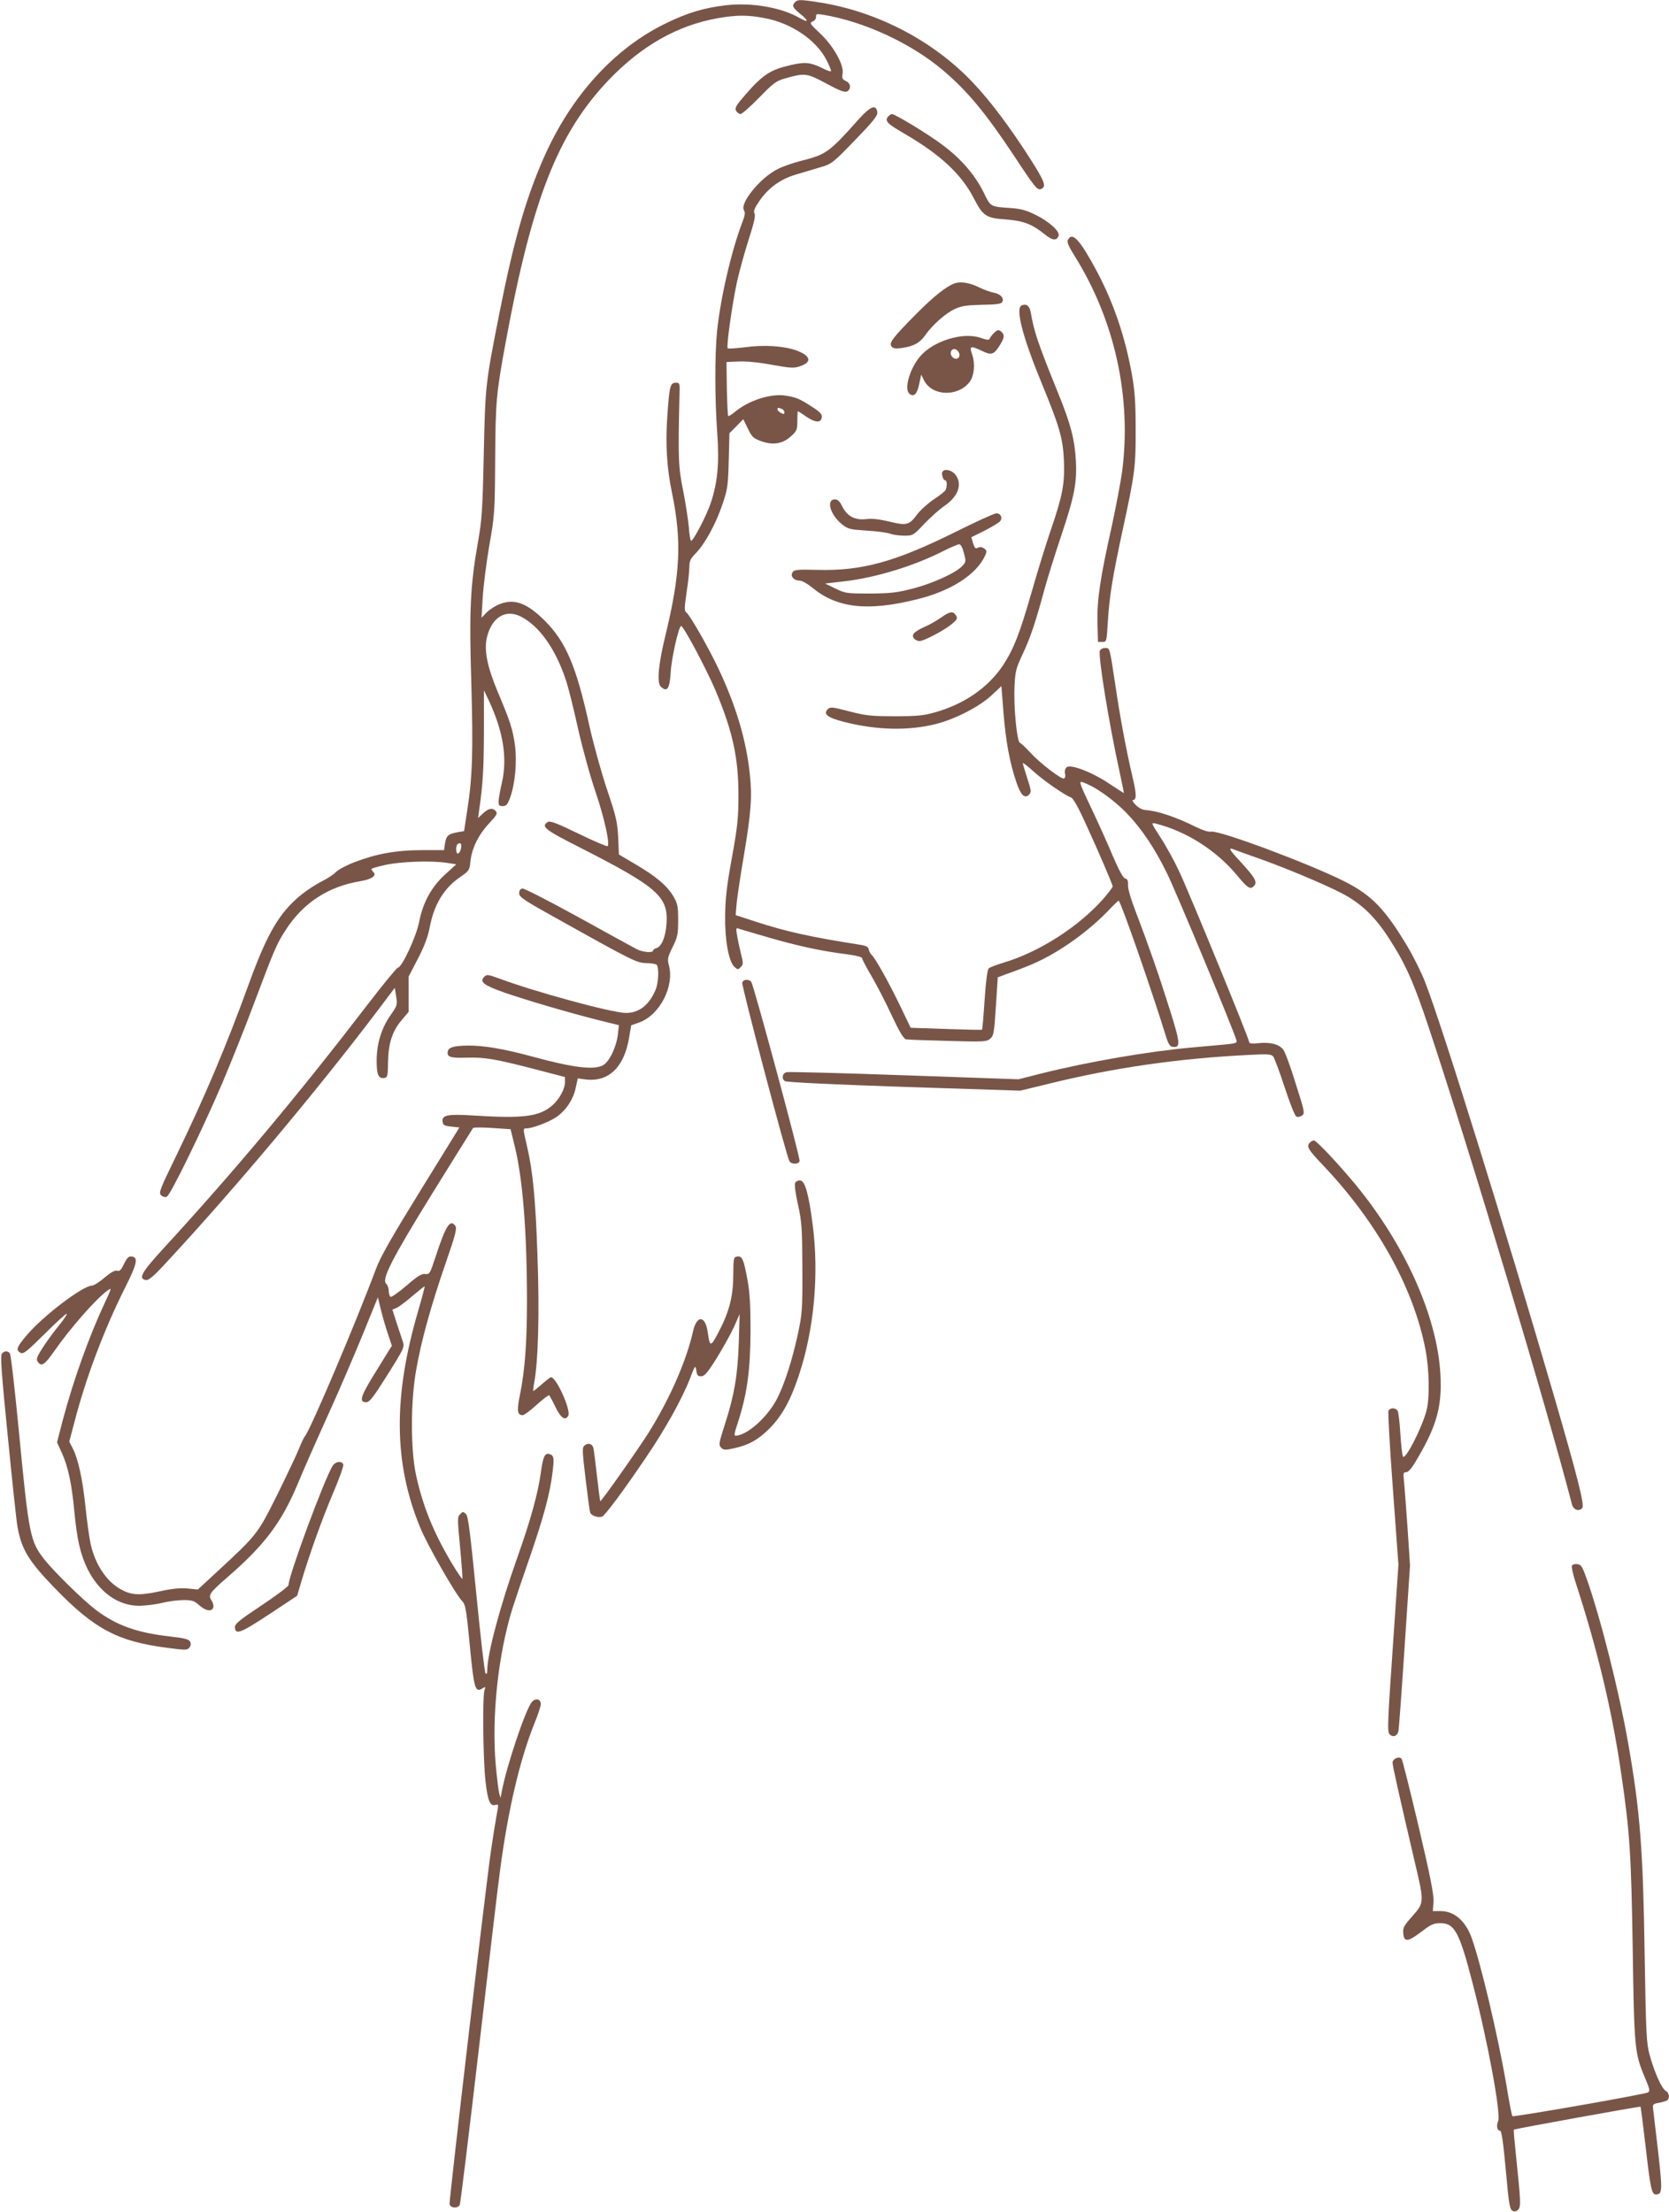 <?xml version="1.0" standalone="no"?>
<!DOCTYPE svg PUBLIC "-//W3C//DTD SVG 20010904//EN"
 "http://www.w3.org/TR/2001/REC-SVG-20010904/DTD/svg10.dtd">
<svg version="1.0" xmlns="http://www.w3.org/2000/svg"
 width="966pt" height="1280pt" viewBox="0 0 966 1280"
 preserveAspectRatio="xMidYMid meet">
<g transform="translate(0,1280) scale(0.1,-0.1)"
fill="#795548" stroke="none">
<path d="M4602 12788 c-20 -20 -14 -33 28 -67 53 -42 51 -56 -2 -25 -106 61
-275 90 -423 74 -129 -15 -224 -43 -351 -105 -301 -146 -551 -423 -708 -781
-104 -237 -172 -476 -255 -894 -82 -415 -82 -418 -91 -820 -7 -327 -11 -380
-34 -510 -44 -248 -51 -397 -38 -814 11 -393 7 -541 -24 -738 l-18 -118 -36
-6 c-55 -10 -67 -20 -74 -64 l-6 -40 -128 0 c-148 0 -264 -21 -391 -70 -47
-18 -95 -44 -107 -57 -12 -13 -48 -37 -80 -53 -33 -16 -86 -51 -119 -77 -127
-103 -198 -223 -305 -518 -133 -366 -255 -653 -422 -998 -93 -191 -100 -209
-86 -224 9 -9 24 -13 33 -9 21 8 206 387 323 661 49 116 133 325 185 465 116
308 128 337 182 420 100 155 246 250 429 280 66 11 98 32 78 52 -7 7 -12 15
-12 19 0 3 37 14 83 24 89 19 257 25 350 12 l58 -9 -64 -58 c-80 -73 -129
-163 -151 -275 -16 -84 -100 -265 -123 -265 -6 0 -85 -96 -174 -212 -400 -521
-765 -958 -1182 -1412 -130 -142 -149 -177 -101 -184 15 -2 47 25 120 105 393
423 872 995 1214 1447 l105 139 8 -50 c8 -48 6 -53 -33 -109 -53 -76 -80 -165
-80 -264 0 -82 11 -105 47 -98 16 3 18 15 19 93 2 108 25 180 82 245 l37 44 0
102 0 102 53 102 c37 71 58 126 68 178 26 138 82 230 177 296 52 36 55 39 60
92 8 75 47 154 108 219 43 46 50 57 39 70 -18 22 -42 18 -74 -12 l-29 -27 7
50 c21 147 26 231 27 449 l0 240 31 -65 c82 -178 105 -329 73 -470 -10 -41
-18 -88 -19 -105 -1 -26 3 -30 24 -30 20 0 27 8 42 47 29 79 41 206 29 302
-13 96 -28 141 -100 312 -61 146 -80 240 -63 314 28 119 110 168 200 120 105
-55 197 -186 256 -362 14 -40 46 -167 71 -282 26 -115 71 -279 101 -366 51
-150 85 -302 71 -317 -4 -3 -80 29 -168 72 -125 61 -165 76 -178 68 -42 -26
-19 -44 184 -147 448 -228 513 -284 503 -439 -5 -79 -29 -136 -59 -144 -10 -3
-19 -9 -19 -14 0 -15 -59 -10 -93 7 -18 9 -170 93 -339 186 -169 93 -315 168
-325 166 -12 -2 -18 -12 -18 -28 0 -22 27 -40 240 -158 426 -238 440 -244 498
-246 29 0 55 -5 59 -11 13 -18 9 -104 -7 -142 -38 -91 -98 -137 -176 -135 -81
2 -524 122 -732 200 -64 23 -70 24 -85 8 -28 -28 -2 -48 114 -89 128 -45 392
-122 553 -162 l113 -28 -6 -55 c-9 -73 -50 -158 -86 -177 -55 -29 -173 -14
-415 52 -158 43 -278 63 -365 62 -82 -1 -114 -10 -118 -33 -7 -33 14 -40 106
-37 106 3 163 -6 395 -66 l177 -46 0 -29 c0 -40 -32 -99 -73 -135 -75 -65
-166 -77 -453 -59 -155 10 -188 3 -182 -37 2 -18 11 -23 50 -27 l47 -5 -223
-361 c-169 -274 -232 -384 -259 -455 -118 -316 -378 -928 -411 -969 -7 -8 -23
-42 -36 -75 -13 -33 -70 -153 -126 -267 -115 -229 -113 -227 -354 -450 l-105
-97 -60 6 c-42 4 -91 -1 -163 -17 -118 -25 -164 -22 -228 15 -80 47 -142 141
-169 257 -8 35 -21 131 -30 215 -17 163 -42 278 -74 341 l-20 39 30 114 c68
261 172 536 295 781 68 135 75 171 37 176 -18 3 -27 -6 -45 -42 -17 -36 -26
-45 -40 -40 -13 4 -36 -9 -73 -40 -29 -25 -62 -46 -72 -46 -53 0 -283 -175
-378 -287 -59 -69 -65 -87 -36 -102 16 -9 36 7 140 110 67 67 125 119 127 116
3 -3 -15 -31 -41 -63 -26 -31 -68 -88 -93 -126 -36 -55 -44 -73 -35 -86 21
-35 40 -23 98 60 91 131 242 303 307 349 26 19 25 16 -18 -76 -90 -193 -180
-445 -240 -671 l-34 -131 29 -64 c35 -78 56 -174 71 -334 16 -167 35 -248 75
-332 68 -138 180 -218 305 -216 36 1 94 8 130 17 36 9 91 16 122 16 50 0 62
-4 91 -30 38 -33 71 -39 81 -14 4 9 -1 27 -9 41 -22 32 -13 45 98 141 207 180
306 311 397 527 47 112 78 183 205 465 48 107 127 291 175 408 l87 214 18 -74
c10 -40 28 -103 41 -140 l22 -66 -89 -144 c-92 -147 -104 -183 -60 -183 20 0
40 26 124 159 94 150 99 160 89 190 -6 17 -22 66 -36 109 l-25 78 22 9 c12 4
54 35 92 68 39 33 71 59 73 57 1 -1 -15 -64 -37 -139 -146 -497 -143 -881 10
-1254 40 -100 207 -391 244 -428 19 -19 24 -47 44 -255 24 -251 31 -276 72
-251 19 12 20 12 13 -10 -12 -39 -8 -407 6 -526 13 -117 27 -148 60 -137 16 5
16 1 4 -62 -7 -38 -22 -131 -33 -208 -30 -206 -242 -2017 -239 -2040 4 -24 47
-28 59 -5 4 8 53 409 109 890 56 481 112 958 126 1060 46 341 112 622 195 831
22 53 39 105 39 117 0 30 -31 37 -52 12 -37 -45 -146 -370 -174 -518 l-7 -37
-8 28 c-4 16 -13 90 -20 165 -24 282 14 638 98 907 14 44 59 177 100 295 79
229 117 369 131 490 10 82 8 96 -15 104 -28 11 -40 -12 -52 -101 -17 -125 -59
-278 -139 -503 -98 -276 -172 -554 -172 -646 0 -18 -3 -25 -10 -18 -5 5 -29
211 -53 457 -36 363 -47 451 -60 465 -16 15 -18 15 -34 -1 -16 -16 -16 -27 0
-193 9 -98 15 -179 13 -181 -2 -2 -27 34 -55 80 -110 183 -173 337 -213 520
-32 148 -32 429 1 610 29 168 85 369 170 616 58 167 67 203 56 217 -30 41 -55
1 -115 -182 -31 -95 -34 -100 -59 -97 -20 3 -44 -11 -108 -67 -46 -39 -87 -68
-93 -65 -5 3 -10 19 -10 34 0 16 -7 34 -14 41 -30 24 30 141 267 525 126 203
232 373 235 377 4 4 54 4 112 0 l105 -7 22 -89 c48 -191 73 -498 73 -906 0
-240 -12 -399 -40 -539 -20 -97 -16 -121 16 -121 7 0 44 27 80 60 37 33 69 58
73 55 3 -4 20 -34 36 -68 31 -64 57 -81 74 -50 17 32 -69 222 -100 223 -3 0
-27 -18 -52 -40 -25 -22 -47 -40 -50 -40 -2 0 -1 19 4 43 24 122 32 408 20
732 -11 337 -27 496 -61 643 -24 102 -24 102 -2 102 34 0 132 37 173 66 55 38
98 103 111 168 l12 55 45 -6 c134 -16 223 70 252 241 l12 72 47 17 c118 42
205 210 171 332 -9 35 -7 45 22 104 29 59 32 74 32 156 0 80 -3 95 -27 137
-37 62 -99 115 -218 185 l-98 58 -4 100 c-5 89 -12 120 -66 280 -33 99 -79
266 -102 370 -74 337 -134 479 -255 601 -103 103 -176 131 -260 99 -25 -9 -59
-31 -77 -48 l-31 -32 7 119 c4 65 21 200 38 299 31 176 32 193 34 497 2 336 6
381 60 675 153 833 303 1214 598 1523 190 198 398 316 632 357 109 19 172 19
271 0 154 -29 298 -127 357 -243 14 -28 26 -56 26 -62 0 -6 -21 0 -47 14 -71
35 -102 39 -184 20 -119 -27 -162 -54 -264 -171 -55 -63 -63 -77 -55 -94 6
-10 18 -19 26 -19 8 0 56 42 107 94 80 83 99 97 147 111 118 34 128 33 242
-28 79 -43 107 -53 121 -46 25 14 21 48 -7 60 -21 10 -24 17 -19 44 8 50 -54
161 -132 233 -58 55 -61 59 -41 68 12 5 20 17 19 27 -1 16 4 18 40 12 240 -40
509 -165 694 -321 144 -122 250 -251 411 -494 121 -184 136 -202 157 -194 33
13 23 41 -61 173 -116 182 -232 337 -334 444 -226 239 -548 408 -880 462 -115
18 -132 19 -148 3z m-1932 -4882 c0 -22 -11 -46 -21 -46 -10 0 -12 43 -2 53
11 12 23 8 23 -7z"/>
<path d="M4973 12113 c-176 -197 -189 -206 -337 -244 -44 -11 -105 -32 -134
-47 -100 -49 -222 -198 -196 -239 8 -13 6 -30 -9 -68 -64 -167 -127 -440 -147
-634 -13 -134 -13 -391 1 -583 13 -176 3 -288 -37 -408 -24 -73 -101 -220
-114 -220 -4 0 -10 35 -13 78 -4 42 -18 138 -33 212 -28 138 -30 187 -21 560
2 63 1 65 -22 65 -32 0 -37 -21 -49 -200 -11 -159 -2 -296 27 -435 58 -280 49
-471 -38 -829 -40 -164 -50 -271 -27 -294 37 -36 52 -14 58 83 5 86 48 272 61
267 16 -5 146 -250 198 -372 99 -235 133 -389 133 -605 0 -135 -5 -182 -38
-365 -30 -162 -38 -238 -39 -335 -2 -143 21 -266 54 -296 18 -16 21 -17 36 -1
16 16 16 21 0 84 -9 38 -19 85 -22 107 -6 35 -4 38 12 31 10 -3 86 -26 170
-50 168 -49 311 -80 451 -97 58 -8 92 -16 92 -24 0 -6 24 -52 53 -101 29 -49
82 -151 117 -227 47 -100 70 -138 85 -141 11 -2 120 -6 241 -9 205 -6 224 -5
244 12 21 17 24 31 34 187 l11 169 40 15 c143 51 200 76 280 122 111 64 230
156 314 243 35 37 65 66 66 64 16 -16 196 -534 271 -778 15 -50 25 -66 40 -68
48 -7 47 17 -15 214 -64 204 -121 367 -196 564 -29 75 -48 138 -46 158 1 25
-3 35 -17 38 -12 4 -35 46 -72 132 -29 70 -86 196 -126 280 -64 134 -70 152
-51 146 68 -21 179 -98 259 -181 85 -88 161 -201 232 -346 53 -107 386 -908
403 -969 4 -13 -6 -17 -59 -22 -34 -3 -119 -11 -188 -17 -262 -23 -609 -83
-885 -152 l-130 -33 -660 23 c-363 13 -670 21 -682 18 -25 -6 -31 -36 -10 -52
7 -6 293 -20 687 -33 l675 -22 165 40 c377 93 752 147 1161 167 107 6 127 4
138 -9 7 -9 37 -88 66 -177 29 -89 59 -165 67 -170 9 -5 22 -3 34 5 17 13 16
21 -37 186 -29 96 -62 184 -72 196 -24 31 -75 44 -142 37 -40 -4 -55 -2 -55 6
0 20 -347 865 -405 988 -29 62 -78 151 -109 198 -54 83 -55 85 -28 79 177 -44
352 -155 473 -301 62 -75 77 -84 99 -58 18 22 3 47 -82 140 -68 73 -73 85 -26
65 13 -5 70 -26 128 -46 151 -53 381 -149 485 -203 112 -58 192 -134 274 -261
96 -148 144 -256 230 -515 239 -718 683 -2196 829 -2760 8 -33 41 -45 60 -22
14 17 -26 176 -169 667 -278 953 -640 2118 -740 2375 -21 55 -68 149 -103 208
-129 216 -207 297 -366 377 -206 103 -722 296 -770 287 -15 -3 -49 8 -92 29
-108 54 -216 91 -286 96 -20 1 -42 13 -59 30 -15 15 -22 28 -16 28 22 0 22 33
-2 133 -36 153 -73 350 -100 536 -33 218 -31 211 -59 211 -13 0 -27 -7 -30
-16 -11 -29 52 -418 113 -696 15 -71 27 -128 26 -128 -1 0 -38 24 -82 53 -99
67 -225 116 -249 97 -9 -9 -13 -22 -10 -36 4 -13 1 -26 -5 -29 -13 -9 -142 90
-199 153 -25 27 -50 51 -57 53 -17 6 -37 211 -31 327 4 87 9 105 45 182 46 97
77 189 127 375 20 72 63 210 96 308 79 235 94 313 87 442 -7 123 -30 212 -103
391 -116 286 -140 357 -158 466 -7 38 -25 52 -52 41 -39 -15 4 -181 116 -453
103 -250 122 -316 128 -447 5 -133 -7 -200 -80 -412 -27 -80 -76 -238 -108
-351 -69 -240 -103 -326 -165 -421 -86 -128 -221 -222 -391 -271 -67 -19 -103
-23 -234 -23 -138 0 -167 3 -264 28 -100 26 -110 27 -125 13 -28 -29 -2 -49
95 -74 189 -48 372 -52 531 -12 111 28 251 100 321 165 l58 54 12 -152 c13
-163 36 -291 74 -402 26 -77 48 -99 74 -74 14 15 13 23 -10 95 -14 43 -26 82
-26 87 0 5 26 -15 58 -44 57 -53 187 -143 221 -154 12 -4 41 -55 81 -143 80
-174 160 -361 160 -372 0 -5 -23 -35 -50 -67 -143 -164 -373 -312 -581 -374
-41 -12 -79 -27 -86 -33 -8 -7 -17 -74 -24 -181 -6 -94 -13 -172 -15 -174 -1
-2 -95 0 -208 4 l-205 7 -64 133 c-68 140 -138 264 -161 288 -8 7 -16 22 -18
33 -2 14 -15 21 -48 26 -291 46 -424 75 -609 135 l-113 37 6 71 c4 38 22 160
41 270 43 256 49 345 35 475 -21 197 -78 389 -179 605 -56 120 -168 316 -188
330 -13 9 -12 25 1 117 9 58 16 124 16 147 0 34 6 48 38 80 52 54 116 170 153
281 30 87 33 108 37 254 l4 159 40 40 40 41 27 -55 c23 -48 32 -56 76 -72 69
-25 125 -16 173 28 34 31 37 38 37 89 0 31 1 56 3 56 2 0 23 -13 47 -30 48
-33 80 -38 89 -15 9 25 -2 38 -62 76 -68 43 -83 49 -142 59 -86 15 -218 -27
-299 -96 -17 -14 -34 -24 -36 -22 -3 3 -6 74 -8 159 l-2 154 70 3 c43 2 118
-5 192 -19 107 -19 128 -21 162 -9 72 23 65 60 -17 91 -74 27 -189 35 -303 19
-50 -6 -93 -9 -97 -6 -9 10 26 257 54 386 14 63 45 174 68 246 31 96 40 137
33 149 -7 13 0 30 29 73 52 75 121 125 208 151 39 12 103 31 141 42 69 20 73
23 203 157 107 111 132 142 130 162 -6 48 -39 36 -105 -37z m-449 -1679 c9 -3
16 -13 16 -20 0 -12 -4 -12 -20 -4 -11 6 -20 15 -20 20 0 12 3 12 24 4z"/>
<path d="M5140 12125 c-21 -25 -5 -41 97 -100 207 -121 326 -232 398 -370 54
-105 71 -117 187 -125 103 -8 151 -27 226 -87 43 -35 67 -38 79 -8 9 25 -53
82 -132 121 -55 27 -87 36 -145 40 -119 8 -116 6 -156 89 -49 100 -130 195
-236 274 -81 62 -277 181 -296 181 -5 0 -15 -7 -22 -15z"/>
<path d="M6181 11412 c-7 -13 3 -36 41 -97 231 -371 328 -816 273 -1242 -9
-65 -36 -206 -59 -313 -68 -304 -87 -430 -84 -561 l3 -114 25 0 c25 0 25 1 32
115 9 151 28 264 87 538 70 323 75 362 74 582 0 153 -5 221 -22 314 -38 215
-106 414 -201 593 -99 185 -143 234 -169 185z"/>
<path d="M5528 11161 c-48 -16 -122 -74 -225 -178 -136 -137 -159 -168 -143
-188 10 -12 24 -14 59 -9 67 9 106 30 136 74 41 59 119 128 172 152 39 18 69
22 157 24 77 1 111 5 116 15 14 22 -8 48 -48 55 -20 4 -57 17 -83 30 -54 27
-105 36 -141 25z"/>
<path d="M5751 10871 c-10 -10 -20 -24 -23 -31 -3 -9 -15 -8 -53 5 -102 35
-273 -18 -349 -107 -60 -70 -95 -190 -62 -217 25 -21 45 -1 56 56 l12 55 16
-33 c47 -93 198 -97 265 -8 26 36 32 104 14 157 -18 50 -10 53 57 21 53 -26
68 -22 101 30 28 45 31 61 13 79 -16 16 -25 15 -47 -7z m-202 -110 c16 -28
-13 -51 -36 -28 -18 18 -11 47 11 47 9 0 20 -9 25 -19z"/>
<path d="M5455 10070 c-8 -13 4 -50 16 -50 10 0 12 -30 3 -54 -3 -8 -34 -33
-68 -55 -34 -23 -78 -62 -97 -87 -46 -63 -61 -67 -160 -43 -58 14 -99 19 -134
15 -66 -8 -112 16 -140 73 -14 29 -26 41 -42 41 -53 0 -29 -88 40 -144 35 -28
45 -30 145 -37 59 -3 120 -12 135 -18 16 -6 52 -11 80 -11 51 0 53 1 117 69
36 37 87 83 113 101 83 55 110 129 66 184 -21 26 -62 35 -74 16z"/>
<path d="M5527 9720 c-347 -172 -539 -225 -796 -218 -116 3 -135 1 -144 -14
-14 -22 7 -48 40 -48 15 0 45 -17 72 -39 144 -120 319 -141 606 -70 198 48
346 143 397 254 11 24 10 29 -6 41 -13 9 -24 10 -36 4 -14 -7 -19 -3 -28 26
l-10 35 77 38 c42 22 83 46 89 54 17 20 4 47 -22 46 -11 0 -119 -49 -239 -109z
m52 -121 c13 -48 12 -52 -10 -75 -37 -40 -174 -102 -289 -131 -89 -23 -126
-27 -245 -28 -134 0 -142 1 -200 29 l-60 29 114 13 c184 22 402 89 571 175 41
21 82 38 91 39 10 0 19 -16 28 -51z"/>
<path d="M5447 9226 c-26 -18 -69 -43 -96 -54 -60 -27 -78 -46 -61 -67 7 -8
21 -15 32 -15 26 0 145 63 189 100 28 24 32 31 23 47 -17 28 -35 26 -87 -11z"/>
<path d="M4296 7114 c-6 -15 255 -1002 273 -1034 11 -20 55 -19 59 1 4 20
-266 1020 -280 1037 -15 17 -45 15 -52 -4z"/>
<path d="M7582 6188 c-22 -22 -12 -40 74 -130 313 -329 525 -710 594 -1066 23
-119 26 -283 6 -357 -27 -101 -123 -288 -136 -264 -4 8 -11 68 -15 134 -4 66
-11 126 -17 133 -15 17 -45 15 -52 -4 -3 -8 8 -212 26 -452 l32 -437 -33 -483
c-30 -436 -32 -485 -18 -499 20 -20 45 -10 51 19 3 13 19 233 36 491 l31 467
-15 228 c-9 125 -18 246 -21 270 -4 36 -2 42 14 42 13 0 34 25 66 81 111 189
142 301 132 484 -18 335 -204 750 -490 1098 -101 122 -228 257 -242 257 -6 0
-16 -5 -23 -12z"/>
<path d="M4603 5956 c-6 -10 0 -58 16 -129 22 -102 24 -135 25 -367 1 -241 -1
-262 -26 -381 -33 -151 -76 -285 -118 -369 -50 -99 -153 -198 -224 -216 -32
-8 -32 -8 0 90 49 155 67 292 68 511 0 152 -4 224 -18 300 -22 119 -30 137
-59 133 -21 -3 -22 -8 -23 -113 -1 -125 -26 -215 -92 -338 -40 -73 -43 -72
-56 15 -14 97 -64 98 -85 2 -39 -172 -135 -390 -256 -584 -68 -107 -276 -402
-281 -398 -1 2 -10 68 -19 148 -9 80 -18 152 -21 162 -7 23 -29 29 -49 14 -16
-12 -16 -23 4 -193 12 -100 24 -189 27 -197 7 -18 46 -31 69 -23 17 7 124 150
251 338 111 162 210 340 256 457 31 82 33 84 38 51 4 -28 9 -34 28 -34 19 0
37 20 90 105 36 58 81 139 100 180 l33 75 -5 -165 c-6 -187 -26 -306 -82 -478
-34 -105 -35 -115 -20 -130 14 -14 23 -15 72 -4 86 18 143 50 209 116 71 72
122 164 169 307 88 266 117 583 80 869 -23 179 -44 254 -71 258 -12 2 -25 -4
-30 -12z"/>
<path d="M11 4966 c-10 -11 -2 -118 34 -478 25 -255 50 -490 56 -523 24 -133
64 -199 219 -359 227 -234 361 -305 645 -342 112 -15 120 -14 132 2 8 11 9 23
3 34 -7 13 -33 20 -114 29 -195 22 -311 64 -431 154 -75 57 -238 217 -295 288
-86 109 -92 137 -151 749 -23 239 -46 441 -52 448 -13 16 -32 15 -46 -2z"/>
<path d="M1926 4318 c-47 -73 -256 -638 -256 -691 0 -8 -70 -60 -155 -117
-124 -82 -155 -107 -155 -125 0 -49 30 -38 197 72 l163 108 25 85 c51 169 119
358 182 507 36 84 63 159 60 168 -9 22 -44 18 -61 -7z"/>
<path d="M9098 3738 c-3 -7 6 -47 19 -88 131 -403 214 -751 268 -1125 49 -335
56 -458 65 -1005 8 -566 12 -604 67 -735 40 -97 41 -92 -14 -103 -177 -37
-744 -134 -749 -129 -4 3 -19 82 -34 174 -49 289 -154 732 -206 868 -36 92
-100 145 -175 145 l-46 0 4 52 c3 41 -17 143 -86 437 -50 211 -94 388 -99 393
-16 16 -52 -1 -52 -23 0 -19 37 -183 129 -577 55 -231 55 -234 -15 -312 -48
-54 -55 -66 -52 -98 4 -53 26 -51 103 7 57 44 72 51 112 51 82 0 110 -51 187
-350 87 -333 165 -757 147 -796 -11 -24 -6 -54 9 -54 12 0 19 -53 39 -266 13
-150 20 -189 33 -197 12 -8 21 -7 33 3 19 16 18 43 -11 319 -8 78 -14 144 -12
146 5 5 730 136 733 133 2 -2 15 -106 30 -233 27 -238 35 -275 59 -275 38 0
39 22 12 257 -15 126 -28 237 -29 248 -2 15 6 21 33 25 20 4 41 10 48 14 18
11 14 44 -6 55 -24 13 -66 107 -94 208 -19 73 -21 114 -29 588 -9 597 -26 823
-95 1215 -52 297 -159 724 -241 955 -25 70 -31 80 -54 83 -15 2 -29 -3 -31
-10z"/>
</g>
</svg>
